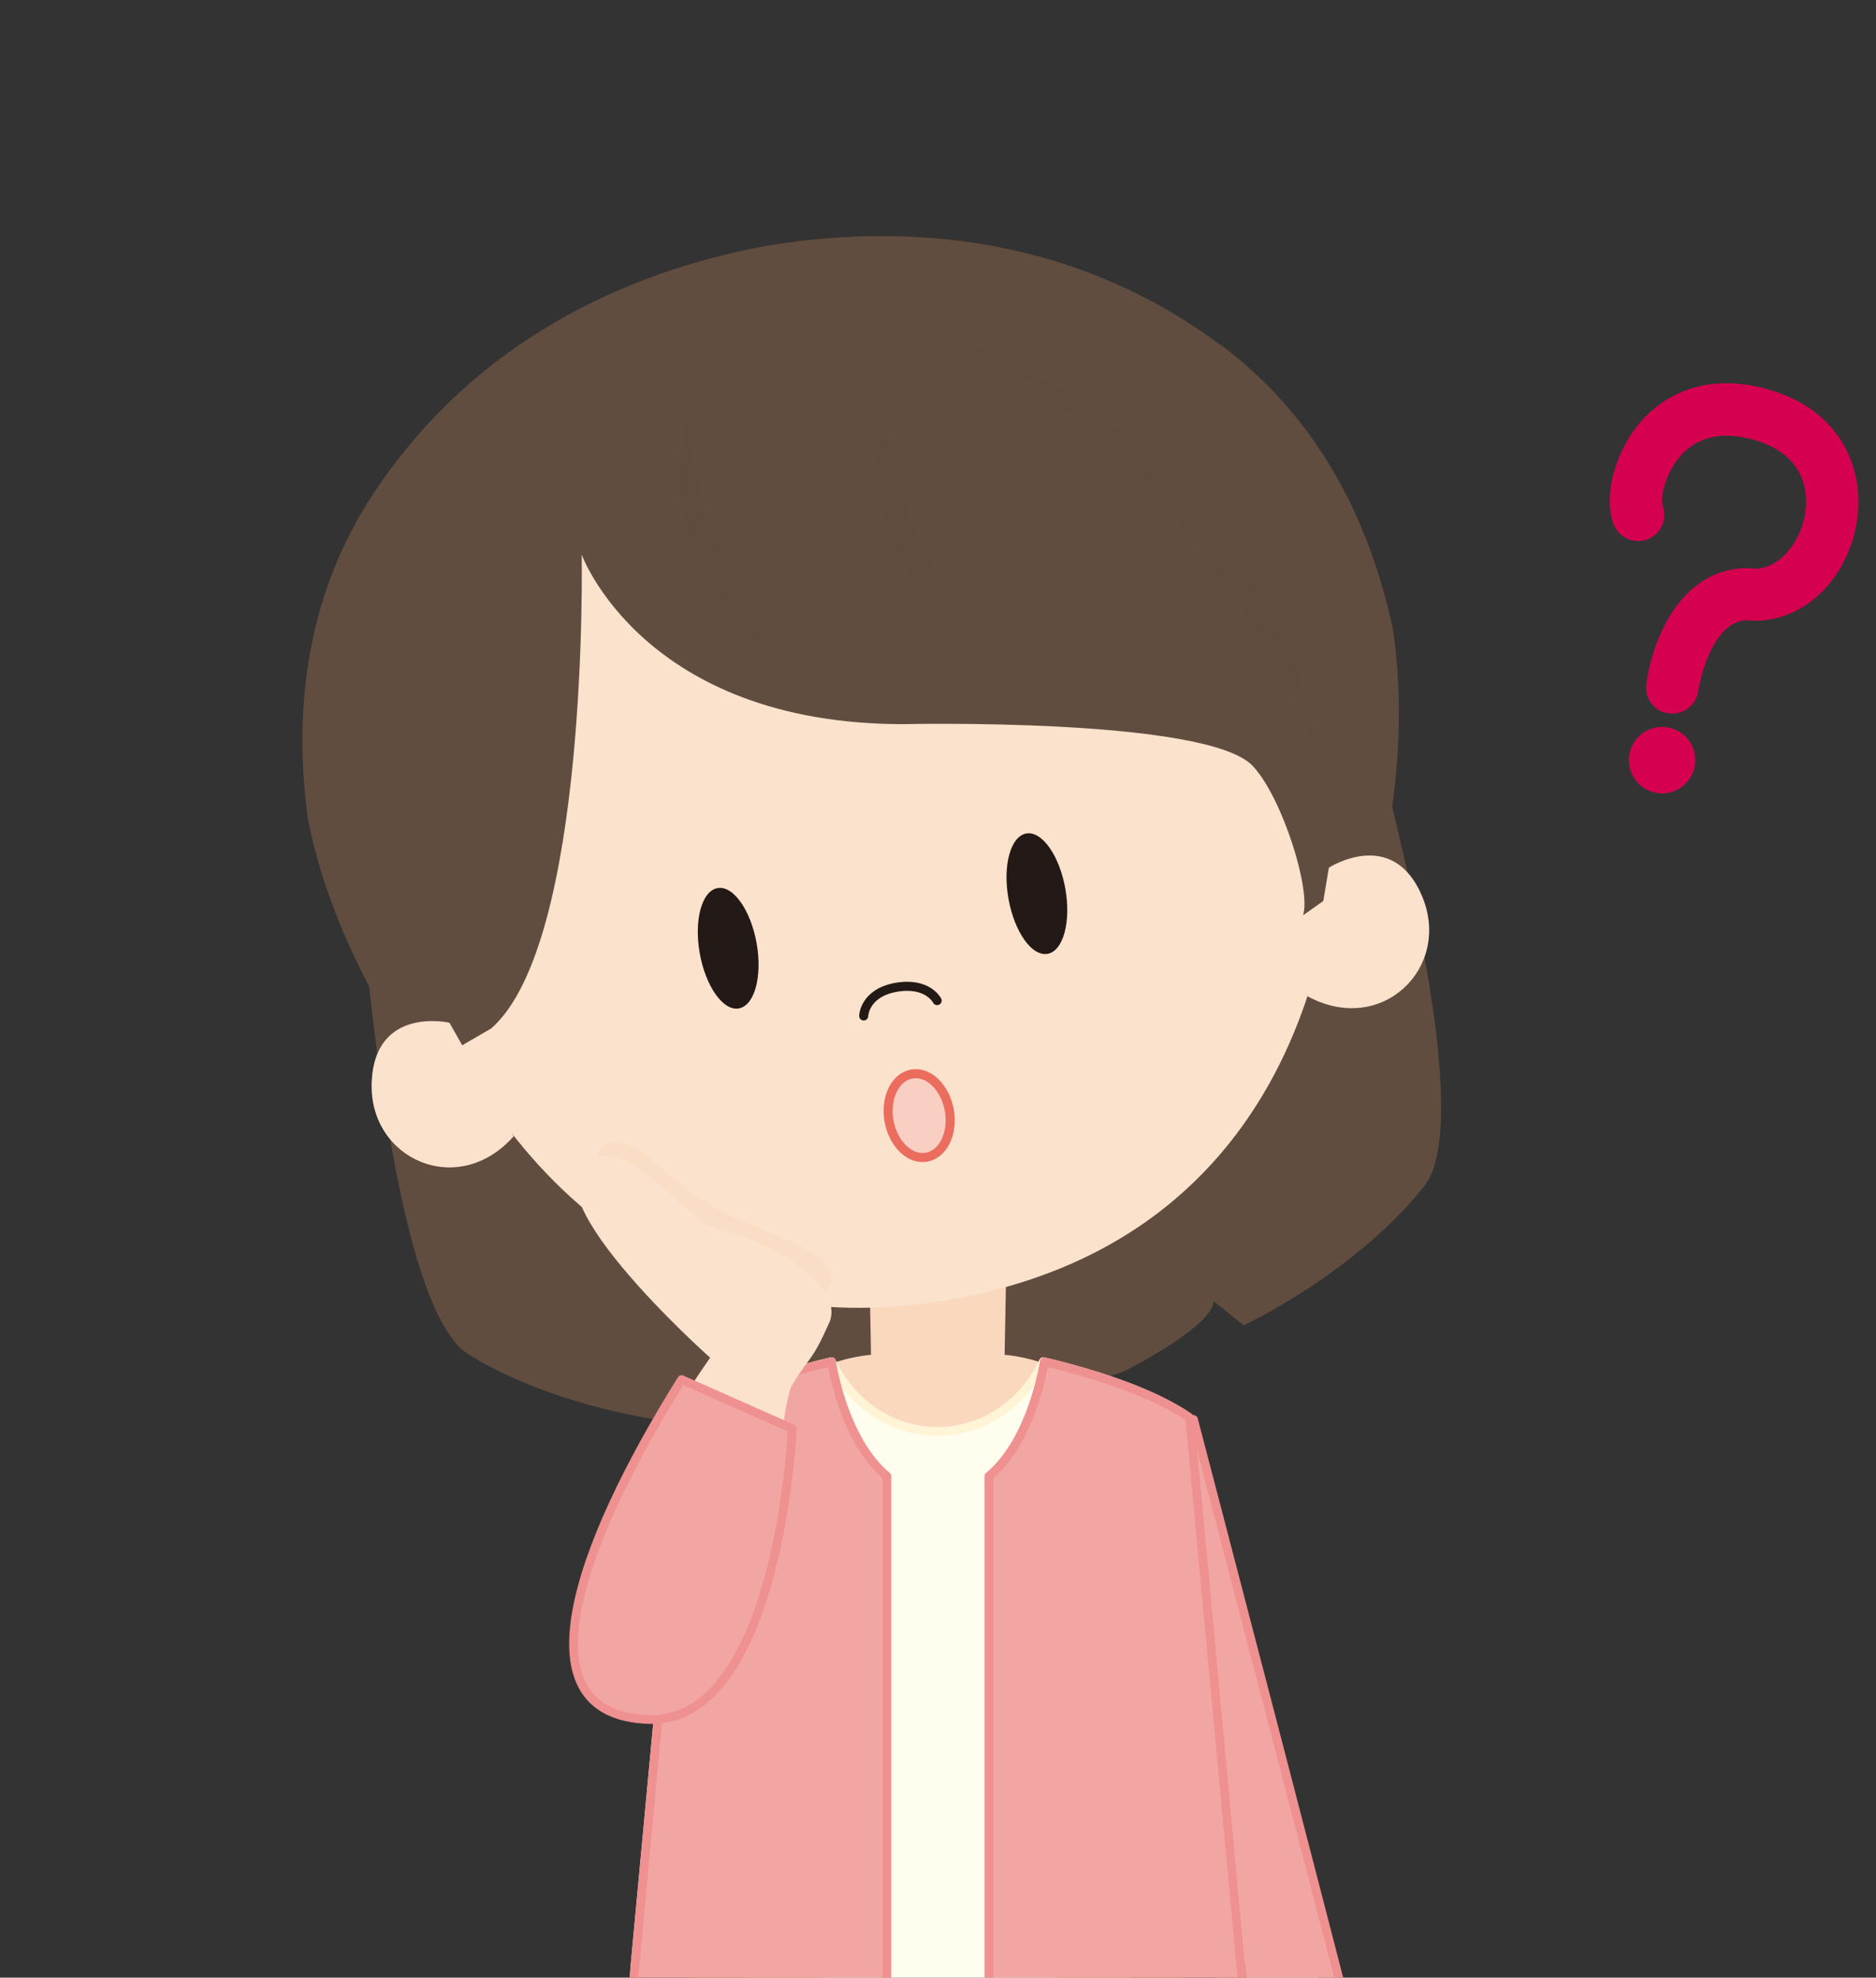<?xml version="1.0" encoding="UTF-8"?><svg xmlns="http://www.w3.org/2000/svg" xmlns:xlink="http://www.w3.org/1999/xlink" viewBox="0 0 107.56 113.39"><rect x="0" y="0" width="107.56" height="113.39" fill="#333333" stroke="none"/><defs><style>.cls-1,.cls-2{fill:none;}.cls-3{clip-path:url(#clippath);}.cls-4,.cls-5{fill:#fad8be;}.cls-6,.cls-7{fill:#fbe2cc;}.cls-8{fill:#d60051;}.cls-9{fill:#231916;}.cls-10,.cls-11{fill:#614d3f;}.cls-2{stroke:#231916;}.cls-2,.cls-12,.cls-13,.cls-14{stroke-linecap:round;stroke-linejoin:round;}.cls-2,.cls-14{stroke-width:.52px;}.cls-15{fill:#946135;stroke:#b28147;stroke-miterlimit:10;}.cls-15,.cls-12,.cls-13{stroke-width:.5px;}.cls-5,.cls-7,.cls-11{mix-blend-mode:multiply;opacity:.5;}.cls-12{fill:#fffded;stroke:#fff4d6;}.cls-13{fill:#f2a6a3;stroke:#ef9091;}.cls-14{fill:#f8cfc2;stroke:#eb6d5e;}.cls-16{isolation:isolate;}</style><clipPath id="clippath"><rect class="cls-1" width="107.56" height="113.39"/></clipPath></defs><g class="cls-16"><g id="Layer_2"><g id="PC"><g class="cls-3"><g><path class="cls-8" d="m97.12,44.13c-.3,1.01-1.36,1.58-2.37,1.28s-1.58-1.36-1.28-2.37c.3-1.01,1.36-1.58,2.37-1.28,1.01.3,1.58,1.36,1.28,2.37Z"/><path class="cls-8" d="m95.45,40.87c-.69-.21-1.15-.89-1.06-1.63.31-2.42,1.87-6.56,5.69-6.67.09,0,.17,0,.26.01,1.5.22,2.76-1.29,3.11-2.87.18-.8.49-3.48-2.79-4.46-1.76-.53-3.16-.28-4.17.74-1.04,1.06-1.3,2.6-1.17,2.99.3.77-.08,1.64-.85,1.94-.77.3-1.64-.08-1.95-.85-.64-1.62.11-4.33,1.67-6.02,1.04-1.13,3.38-2.86,7.33-1.68,4.29,1.28,5.53,4.94,4.86,7.98-.73,3.32-3.42,5.53-6.3,5.21-2.11.18-2.7,4.01-2.71,4.05-.11.82-.86,1.4-1.68,1.29-.08-.01-.16-.03-.24-.05Z"/></g><g><path class="cls-10" d="m76.15,32.99l-21.79,40.31-34.27-30.43s1.37,31.45,6.78,34.79c5.4,3.34,12.47,3.97,12.47,3.97l1.17-1.92s-.03,1.19,6,2.02c2.13.29,16.21-2.19,18.11-3.19,5.38-2.84,4.94-3.95,4.94-3.95l1.75,1.4s6.43-3.01,10.36-8c3.93-4.99-5.53-35.01-5.53-35.01Z"/><g><path class="cls-4" d="m62.02,80.11c.02-.06.04-.13.06-.18.24-1.07-.34-1.27-1.81-1.57-1.25-.58-2.67-.68-2.67-.68l.11-5.94-3.94.32-3.94-.32.11,5.94s-1.42.1-2.67.68c-1.47.3-2.05.5-1.81,1.57.01.06.04.12.06.18-.11.36-.15.77-.05,1.25.64,3.18,4.54,6.35,7.94,6.64.07,0,.15.03.21.03.05,0,.1,0,.14,0,.05,0,.1,0,.14,0,.06,0,.14-.02.21-.03,3.4-.29,7.3-3.46,7.94-6.64.1-.48.06-.89-.05-1.25Z"/><polygon class="cls-5" points="50.06 72.74 56.75 72.95 56.75 77.87 50.06 72.74"/></g><path class="cls-6" d="m45.26,21.11s-.07.02-.1.02c-.04,0-.07,0-.11.01-26.54,4.68-20.83,34.45-20.83,34.45,0,0,0,.02.01.03.23.71,7.04,21.59,28.36,19.17.19-.02.39-.05.59-.08.36-.05.72-.09,1.09-.15.1-.02.19-.04.3-.06.1-.02.2-.03.3-.05.37-.07.72-.15,1.08-.23.19-.04.39-.08.58-.13,20.87-5.01,20.13-26.96,20.1-27.71,0-.01,0-.04,0-.04,0,0-4.82-29.93-31.36-25.25Z"/><g><path class="cls-7" d="m31.95,40.08l3.3-2.53s6.14,6.75,16.72,5.2c0,0,21.84,1.57,22.54,2.28.7.71-3.99-11.54-15.5-14.46-11.5-2.92-31.11-7.79-27.07,9.51Z"/><path class="cls-10" d="m69.96,19.77c-9.19-6.83-19.33-6.8-26.04-5.67-6.69,1.23-16.23,4.67-22.53,14.23-4.08,6.2-4.52,13.01-3.72,18.72.76,3.76,2.35,7.82,5.02,12.19l3.42.92,2.05-1.19c5.62-4.91,5.19-27.17,5.19-27.17,0,0,3.53,9.71,18.42,9.72,0,0,17.47-.4,20.07,2.41,1.7,1.84,3.34,7.12,2.87,8.55l1.7-1.2,2.9-2.04c1.02-5.02,1.12-9.38.55-13.17-1.2-5.64-3.94-11.89-9.9-16.32Z"/><path class="cls-11" d="m50.25,17.93s21.24,4.24,25.31,25.07c0,0-8.23-20.68-25.31-25.07Z"/><path class="cls-11" d="m39.45,23.92s-3.12,9.39,6.83,14.97c0,0-6.04-5.29-6.83-14.97Z"/><path class="cls-11" d="m50.71,22.92s-3.12,9.39,6.83,14.97c0,0-6.04-5.29-6.83-14.97Z"/></g><g><path class="cls-6" d="m25.77,58.64s-4.28-.99-4.46,3.41c-.18,4.4,4.94,6.72,8.14,3.1"/><path class="cls-6" d="m76.19,49.75s3.68-2.39,5.36,1.67c1.68,4.07-2.34,8.01-6.59,5.7"/></g><g><path class="cls-9" d="m43.38,54.08c.34,1.91-.12,3.58-1.02,3.74-.9.16-1.9-1.26-2.24-3.16-.34-1.91.12-3.58,1.02-3.74.9-.16,1.9,1.26,2.24,3.16Z"/><path class="cls-9" d="m61.08,50.95c.34,1.91-.12,3.58-1.02,3.74s-1.9-1.26-2.24-3.16c-.34-1.91.12-3.58,1.02-3.74.9-.16,1.9,1.26,2.24,3.16Z"/></g><path class="cls-2" d="m49.52,58.25s.03-1.31,1.85-1.64c1.82-.32,2.36.76,2.36.76"/><path class="cls-14" d="m54.43,63.66c.23,1.32-.35,2.52-1.31,2.69s-1.91-.76-2.15-2.08c-.23-1.32.35-2.52,1.31-2.69s1.91.76,2.15,2.08Z"/></g><g><path class="cls-6" d="m68.22,81.28s6.15,25.08,6.82,29.31c.67,4.23,2.43,11.64,4.58,15.07,2.15,3.43,6.45,7.28,4.37,8.2-2.08.92-6.93-1.13-7.64-1.69-.71-.56-1.32,2.91-1.97,2.69-.65-.22-2.53-2.87-1.26-6.29s-7.88-28.29-8.03-30.64-.87-17.7,3.13-16.66Z"/><path class="cls-13" d="m68.43,81.39s9.2,35.15,10.82,41.83c.04.17-5,3.4-6.08,3.29-1.08-.12-5.59-30.67-5.59-30.67,0,0-1.11-14,.86-14.44Z"/><path class="cls-12" d="m68.16,81.28c-.22-.15-.46-.3-.7-.45-1.79-1.05-4.13-1.83-6.06-2.36-.58-.16-1.1-.29-1.58-.4-1.11,2.37-3.41,4-6.07,4s-4.96-1.63-6.07-4c-.48.11-1,.24-1.58.4-1.93.53-4.26,1.31-6.06,2.36-.25.14-.48.29-.7.45l-2.94,31.49c5.11.64,11.05,1,17.38,1s12.26-.37,17.37-1l-2.99-31.49Z"/><path class="cls-15" d="m53.78,113.77c-6.34,0-12.27-.37-17.38-1l-.4,4.26c5.2.67,11.28,1.05,17.78,1.05s12.57-.38,17.77-1.05l-.4-4.26c-5.11.63-11.03,1-17.37,1Z"/><path class="cls-13" d="m47.68,78.08c-.48.11-1,.24-1.58.4-1.93.53-4.26,1.31-6.06,2.36-.25.14-.48.29-.7.45l-2.94,31.49-.4,4.26c4.41.56,9.45.92,14.85,1.02v-33.42c-2.52-2.1-3.17-6.55-3.17-6.55Z"/><path class="cls-13" d="m59.87,78.08c.48.11,1,.24,1.58.4,1.93.53,4.26,1.31,6.06,2.36.25.14.48.29.7.45l2.94,31.49.4,4.26c-4.41.56-9.45.92-14.85,1.02v-33.42c2.52-2.1,3.17-6.55,3.17-6.55Z"/><g><g><path class="cls-5" d="m34.23,67.1s-.24-1.88,1.27-1.59c1.5.29,2.76,2.06,5.28,3.59,2.53,1.54,6.95,2.51,6.89,4.11-.06,1.6-2.13,2.58-4.67.89-2.54-1.69-8.77-7-8.77-7Z"/><path class="cls-6" d="m40.72,77.85s-11.28-10.02-6.57-11.49c2.38-.74,5.41,3.95,7.3,4.21,1.88.26,7.12,2.97,6.09,5.28-1.03,2.3-1.05,1.81-2.11,3.54-1.06,1.73-.96,17.9-7.64,18.31-6.68.41-3.95-9.99,2.92-19.85Z"/></g><path class="cls-13" d="m39.08,79.1l6.35,2.82s-.77,16.9-8.23,16.67-4.21-9.75,1.88-19.49Z"/></g></g></g></g></g></g></svg>